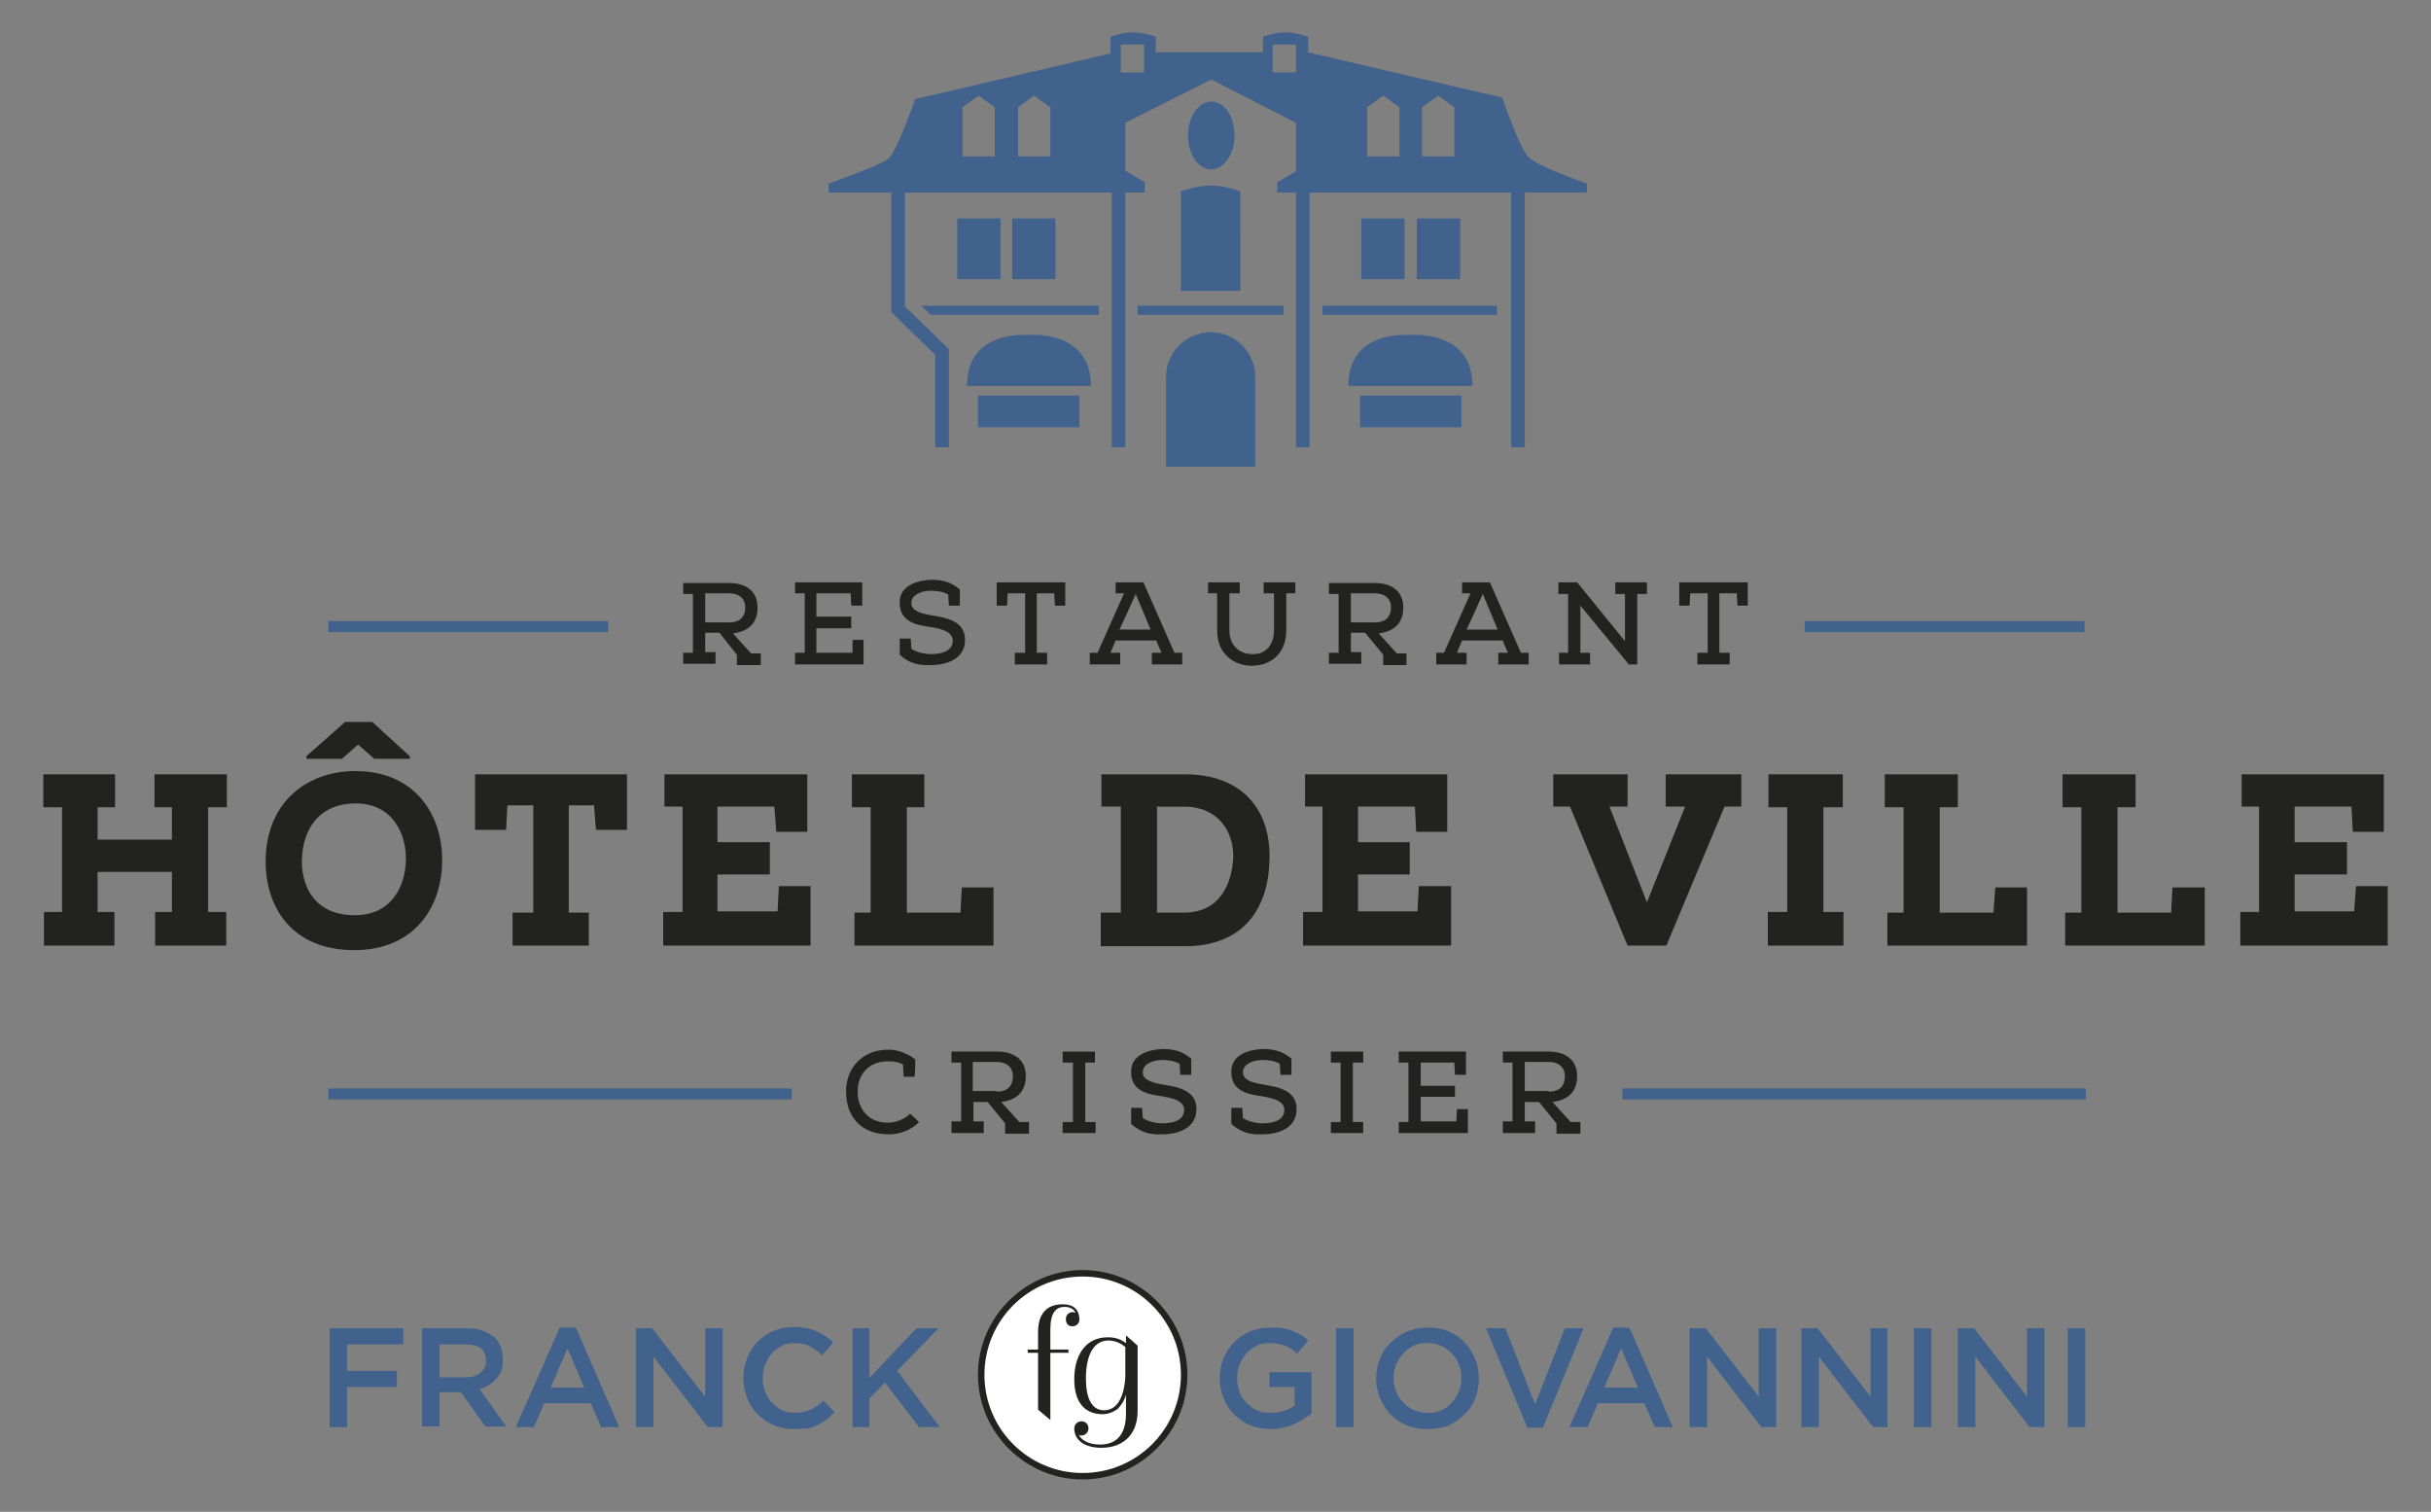 <?xml version="1.0" encoding="utf-8"?>
<!-- Generator: Adobe Illustrator 22.1.0, SVG Export Plug-In . SVG Version: 6.00 Build 0)  -->
<!DOCTYPE svg PUBLIC "-//W3C//DTD SVG 1.1//EN" "http://www.w3.org/Graphics/SVG/1.1/DTD/svg11.dtd">
<svg version="1.1" id="Calque_1" xmlns="http://www.w3.org/2000/svg" xmlns:xlink="http://www.w3.org/1999/xlink" x="0px" y="0px"
	 viewBox="0 0 376.1 233.9" style="enable-background:new 0 0 376.1 233.9;" xml:space="preserve">
<rect x="0" y="0" width="376.1" height="233.9" fill="#808080" stroke="none"/>
<style type="text/css">
	.st0{fill:#222221;}
	.st1{fill:#41628C;}
	.st2{fill:#FFFFFF;}
</style>
<g>
	<polygon class="st0" points="35,141.1 35,146.3 24,146.3 24,141.1 26.6,141.1 26.6,134.9 15.1,134.9 15.1,141.1 17.7,141.1 
		17.7,146.3 6.8,146.3 6.8,141.1 9.6,141.1 9.6,124.9 6.7,124.9 6.7,119.8 17.8,119.8 17.8,124.9 15.1,124.9 15.1,129.9 26.6,129.9 
		26.6,124.9 23.9,124.9 23.9,119.8 35.1,119.8 35.1,124.9 32.2,124.9 32.2,141.1 	"/>
	<path class="st0" d="M68.4,133.2c0,6.9-4.1,13.8-13.6,13.8c-9.8,0-13.7-6.8-13.7-13.7c0-9,6.2-14,13.9-14
		C64.2,119.3,68.5,126.1,68.4,133.2 M55,124.3c-5.3,0-8.2,3.6-8.3,8.9c0,4.4,2.3,8.4,8.2,8.4c5.7,0,7.8-4.5,7.9-8.5
		C62.9,129.1,60.8,124.3,55,124.3 M57.6,111.7l5.8,5.3v0.4h-5.5l-2.5-2.2l-2.5,2.2h-5.5V117l6-5.3H57.6z"/>
	<polygon class="st0" points="79.3,146.3 79.3,141.2 82.5,141.2 82.5,124.6 78.5,124.6 78.3,128.4 73.5,128.4 73.5,119.8 97,119.8 
		97,128.4 92.2,128.4 91.9,124.6 88,124.6 88,141.2 91.1,141.2 91.1,146.3 	"/>
	<polygon class="st0" points="120.3,141 120.5,137.1 125.4,137.1 125.4,146.3 102.6,146.3 102.6,141.1 105.6,141.1 105.6,124.8 
		102.8,124.8 102.8,119.8 124.9,119.8 124.9,128.7 120.1,128.7 119.8,124.8 111,124.8 111,130.3 119.1,130.3 119.1,135.3 111,135.3 
		111,141 	"/>
	<polygon class="st0" points="131.8,124.9 131.8,119.8 143,119.8 143,124.9 140.3,124.9 140.3,141.2 148.6,141.2 148.8,137.3 
		153.7,137.3 153.7,146.3 132.2,146.3 132.2,141.2 134.7,141.2 134.7,124.9 	"/>
	<path class="st0" d="M170.3,146.3v-5.1h3.1v-16.4h-3v-5h12.9c9,0,13.3,5.6,13.1,13.1c-0.1,7.4-3.8,13.5-13.1,13.5H170.3z
		 M183.2,141.2c5.6,0,7.4-4.6,7.6-8.5c0.1-4-2.3-7.9-7.6-7.9H179v16.4H183.2z"/>
	<polygon class="st0" points="219.3,141 219.5,137.1 224.5,137.1 224.5,146.3 201.6,146.3 201.6,141.1 204.6,141.1 204.6,124.8 
		201.9,124.8 201.9,119.8 223.9,119.8 223.9,128.7 219.1,128.7 218.9,124.8 210.1,124.8 210.1,130.3 218.1,130.3 218.1,135.3 
		210.1,135.3 210.1,141 	"/>
	<polygon class="st0" points="242.9,124.8 240.3,124.8 240.3,119.8 251.8,119.8 251.8,124.8 249,124.8 254.8,139.6 260.7,124.8 
		257.7,124.8 257.7,119.8 269.4,119.8 269.4,124.8 266.8,124.8 257.8,146.3 251.8,146.3 	"/>
	<polygon class="st0" points="285.2,141.1 285.2,146.3 273.5,146.3 273.5,141.1 276.5,141.1 276.5,124.9 273.6,124.9 273.6,119.8 
		285.1,119.8 285.1,124.9 282.1,124.9 282.1,141.1 	"/>
	<polygon class="st0" points="291.6,124.9 291.6,119.8 302.9,119.8 302.9,124.9 300.1,124.9 300.1,141.2 308.4,141.2 308.7,137.3 
		313.6,137.3 313.6,146.3 292,146.3 292,141.2 294.5,141.2 294.5,124.9 	"/>
	<polygon class="st0" points="319.1,124.9 319.1,119.8 330.4,119.8 330.4,124.9 327.6,124.9 327.6,141.2 335.9,141.2 336.1,137.3 
		341.1,137.3 341.1,146.3 319.5,146.3 319.5,141.2 322,141.2 322,124.9 	"/>
	<polygon class="st0" points="364.2,141 364.5,137.1 369.4,137.1 369.4,146.3 346.6,146.3 346.6,141.1 349.5,141.1 349.5,124.8 
		346.8,124.8 346.8,119.8 368.8,119.8 368.8,128.7 364,128.7 363.8,124.8 355,124.8 355,130.3 363.1,130.3 363.1,135.3 355,135.3 
		355,141 	"/>
</g>
<path class="st0" d="M111.3,97.9h-2.2v3h1.6v1.8h-5V101h1.5v-9.1h-1.5v-1.7h7.1c2.4,0,4.4,1.1,4.4,3.8c0,2.5-1.5,3.7-3.8,4l2.8,3.1
	h1.5v1.8H114v-1.6L111.3,97.9z M112.8,96.3c1.8,0,2.5-1,2.5-2.3c0-1.5-1.1-2.2-2.5-2.2h-3.7v4.5H112.8z"/>
<polygon class="st0" points="131.9,101 131.9,99 133.6,99 133.6,102.8 123,102.8 123,101 124.5,101 124.5,91.8 123,91.8 123,90.1 
	133.4,90.1 133.4,93.7 131.7,93.7 131.6,91.8 126.3,91.8 126.3,95.4 131.7,95.4 131.7,97.2 126.3,97.2 126.3,101 "/>
<path class="st0" d="M139.2,101.3v-2.5h1.7l0.1,1.6c0.8,0.5,2,0.8,3,0.8c1.6,0,3.4-0.4,3.4-2.1c0-1.6-2.5-1.9-3.5-2.1
	c-2.5-0.3-4.7-1-4.7-3.7c-0.1-2.7,2.7-3.5,4.8-3.6c1.7,0,3.1,0.3,4.5,1.5c0,1,0,1.6,0,2.5h-1.7l-0.1-1.7c-0.8-0.5-1.9-0.6-2.7-0.6
	c-1.4,0-3,0.6-3,1.9c0,1.2,1.4,1.6,3.1,1.9c2.6,0.4,5.2,1,5.2,3.8c0,3-2.9,3.9-5.3,3.9C142.1,103,140.6,102.6,139.2,101.3"/>
<polygon class="st0" points="157,102.8 157,101 158.6,101 158.6,91.8 155.9,91.8 155.8,93.7 154.2,93.7 154.2,90.1 164.8,90.1 
	164.8,93.7 163.2,93.7 163.1,91.8 160.4,91.8 160.4,101 162,101 162,102.8 "/>
<path class="st0" d="M173.9,91.8h-1.3v-1.7h4.3l4.8,10.9h1.2v1.8h-4.7V101h1.5c-0.3-0.7-0.6-1.3-0.8-1.9h-6.3
	c-0.2,0.5-0.5,1.2-0.8,1.9h1.5v1.8h-4.7V101h1.2L173.9,91.8z M178,97.4c-0.6-1.5-1.3-3.1-2.3-5.5c-1.1,2.5-1.8,4-2.5,5.5H178z"/>
<path class="st0" d="M197.1,97.5v-5.7h-1.6v-1.7h4.9v1.7H199v5.7c0,3.7-2.5,5.5-5.3,5.5c-2.7,0-5.4-1.7-5.4-5.5v-5.7h-1.4v-1.7h4.9
	v1.7h-1.6v5.7c0,2.4,1.6,3.7,3.5,3.7C195.6,101.3,197.1,100,197.1,97.5"/>
<path class="st0" d="M211.2,97.9h-2.2v3h1.6v1.8h-5V101h1.5v-9.1h-1.5v-1.7h7.1c2.4,0,4.4,1.1,4.4,3.8c0,2.5-1.5,3.7-3.8,4l2.8,3.1
	h1.5v1.8H214v-1.6L211.2,97.9z M212.7,96.3c1.8,0,2.5-1,2.5-2.3c0-1.5-1.1-2.2-2.5-2.2h-3.7v4.5H212.7z"/>
<path class="st0" d="M227.5,91.8h-1.3v-1.7h4.3l4.8,10.9h1.2v1.8h-4.7V101h1.5c-0.3-0.7-0.6-1.3-0.8-1.9h-6.3
	c-0.2,0.5-0.5,1.2-0.8,1.9h1.5v1.8h-4.7V101h1.2L227.5,91.8z M231.7,97.4c-0.6-1.5-1.3-3.1-2.3-5.5c-1.1,2.5-1.8,4-2.5,5.5H231.7z"
	/>
<polygon class="st0" points="241.2,102.8 241.2,101 242.6,101 242.6,91.9 241.1,91.9 241.1,90.1 244,90.1 251.4,99.2 251.4,91.9 
	249.9,91.9 249.9,90.1 254.8,90.1 254.8,91.9 253.3,91.9 253.3,102.8 252,102.8 244.5,93.7 244.5,101 246,101 246,102.8 "/>
<polygon class="st0" points="262.6,102.8 262.6,101 264.2,101 264.2,91.8 261.5,91.8 261.4,93.7 259.8,93.7 259.8,90.1 270.4,90.1 
	270.4,93.7 268.8,93.7 268.7,91.8 266,91.8 266,101 267.6,101 267.6,102.8 "/>
<path class="st0" d="M141.6,163.9c0,0.9,0,1.8-0.1,2.7h-1.7l-0.1-1.9c-0.7-0.4-1.5-0.5-2.3-0.5c-3.3,0-4.8,2.4-4.7,4.8
	c0,2.3,1.4,4.7,4.7,4.7c1.2,0,2.5-0.5,3.4-1.4l1.4,1.3c-1.3,1.3-3,1.9-4.7,1.9c-4.6,0-6.6-3.1-6.6-6.5c-0.1-3.3,2.1-6.6,6.6-6.6
	C138.9,162.4,140.4,163,141.6,163.9"/>
<path class="st0" d="M152.8,170.5h-2.2v3h1.6v1.8h-5v-1.8h1.5v-9.1h-1.5v-1.7h7.1c2.4,0,4.4,1.1,4.4,3.8c0,2.5-1.5,3.7-3.8,4
	l2.8,3.1h1.5v1.8h-3.7v-1.6L152.8,170.5z M154.2,168.9c1.8,0,2.5-1,2.5-2.4c0-1.5-1.1-2.2-2.5-2.2h-3.7v4.5H154.2z"/>
<polygon class="st0" points="169.5,173.6 169.5,175.3 164.4,175.3 164.4,173.6 166,173.6 166,164.4 164.4,164.4 164.4,162.7 
	169.4,162.7 169.4,164.4 167.9,164.4 167.9,173.6 "/>
<path class="st0" d="M175,173.9v-2.5h1.7l0.1,1.6c0.8,0.5,2,0.8,3,0.8c1.6,0,3.4-0.4,3.4-2.1c0-1.6-2.5-1.9-3.5-2.1
	c-2.5-0.3-4.7-1-4.7-3.7c-0.1-2.7,2.7-3.5,4.8-3.6c1.7,0,3.1,0.3,4.5,1.5c0,1,0,1.6,0,2.5h-1.7l-0.1-1.7c-0.8-0.5-1.9-0.6-2.7-0.6
	c-1.4,0-3,0.6-3,1.9c0,1.2,1.4,1.6,3.1,1.9c2.6,0.4,5.2,1,5.2,3.8c0,3-2.9,3.9-5.3,3.9C177.9,175.6,176.5,175.2,175,173.9"/>
<path class="st0" d="M190.5,173.9v-2.5h1.7l0.1,1.6c0.8,0.5,2,0.8,3,0.8c1.6,0,3.4-0.4,3.4-2.1c0-1.6-2.5-1.9-3.5-2.1
	c-2.5-0.3-4.7-1-4.7-3.7c-0.1-2.7,2.7-3.5,4.8-3.6c1.7,0,3.1,0.3,4.5,1.5c0,1,0,1.6,0,2.5h-1.7l-0.1-1.7c-0.8-0.5-1.9-0.6-2.7-0.6
	c-1.4,0-3,0.6-3,1.9c0,1.2,1.4,1.6,3.1,1.9c2.6,0.4,5.2,1,5.2,3.8c0,3-2.9,3.9-5.3,3.9C193.4,175.6,192,175.2,190.5,173.9"/>
<polygon class="st0" points="210.9,173.6 210.9,175.3 205.9,175.3 205.9,173.6 207.4,173.6 207.4,164.4 205.9,164.4 205.9,162.7 
	210.9,162.7 210.9,164.4 209.3,164.4 209.3,173.6 "/>
<polygon class="st0" points="225.3,173.5 225.4,171.6 227.1,171.6 227.1,175.3 216.4,175.3 216.4,173.6 217.9,173.6 217.9,164.4 
	216.4,164.4 216.4,162.7 226.8,162.7 226.8,166.3 225.1,166.3 225,164.4 219.8,164.4 219.8,168 225.1,168 225.1,169.7 219.8,169.7 
	219.8,173.5 "/>
<path class="st0" d="M238.1,170.5h-2.2v3h1.6v1.8h-5v-1.8h1.5v-9.1h-1.5v-1.7h7.1c2.4,0,4.4,1.1,4.4,3.8c0,2.5-1.5,3.7-3.8,4
	l2.8,3.1h1.5v1.8h-3.7v-1.6L238.1,170.5z M239.6,168.9c1.8,0,2.5-1,2.5-2.4c0-1.5-1.1-2.2-2.5-2.2h-3.7v4.5H239.6z"/>
<g>
	<path class="st1" d="M245.5,28.4v1.4h-9.6v39.4h-2.1V29.8h-31.1h-0.1v39.4h-2.1V29.8h-2.9v-1.4v-0.2l2.9-1.7V19l-13.1-6.7L174.1,19
		v7.4l3,1.8v0.2v1.4h-3v39.4h-2.1V29.8h0h-32v17.6l6.8,6.6v15.2h-2.1V54.9l-6.8-6.6V29.8h-9.7v-1.4c0,0,8-2.8,9.3-3.9
		c1.3-1.2,4.1-9.2,4.1-9.2h0.1l15-3.5l15-3.5h0.1V5.7c0,0,1.8-0.7,3.5-0.7c1.6,0,3.5,0.7,3.5,0.7v2.4h8.3h8.3V5.7
		c0,0,1.8-0.7,3.5-0.7c1.6,0,3.5,0.7,3.5,0.7v2.4h0l15,3.5l15,3.5c0,0,2.8,8.1,4.1,9.2C237.5,25.6,245.5,28.4,245.5,28.4
		 M217.3,33.8h-6.7v9.4h6.7V33.8z M225.9,33.8h-6.7v9.4h6.7V33.8z M154.8,33.8h-6.7v9.4h6.7V33.8z M163.3,33.8h-6.7v9.4h6.7V33.8z
		 M216.5,16.6l-2.5-1.8l-2.5,1.8v7.6h5V16.6z M225,16.6l-2.5-1.8l-2.5,1.8v7.6h5V16.6z M153.9,16.6l-2.5-1.8l-2.5,1.8v7.6h5V16.6z
		 M162.5,16.6l-2.5-1.8l-2.5,1.8v7.6h5V16.6z M187.4,15.7c-2,0-3.6,2.4-3.6,5.3c0,2.9,1.6,5.2,3.6,5.2c2,0,3.6-2.4,3.6-5.2
		C191,18,189.4,15.7,187.4,15.7 M191.9,36.5v-6.9c0,0-2.4-0.9-4.6-0.9c-2.2,0-4.6,0.9-4.6,0.9v6.9v8.5h9.2V36.5z M226.1,61.2h-15.7
		v4.9h15.7V61.2z M218.7,51.8h-1.1c-1.4,0-9,0-9,7.9h19.2C227.8,51.8,220.1,51.8,218.7,51.8 M159.7,51.8h-1.1c-1.4,0-9,0-9,7.9h19.2
		C168.7,51.8,161.1,51.8,159.7,51.8 M167,61.2h-15.7v4.9H167V61.2z M170,48.7v-1.4h-27.5l1.5,1.4H170z M198.6,47.3H176v1.4h22.6
		V47.3z M231.6,47.3h-27v1.4h27V47.3z M180.4,58.3v13.9h13.8V58.3c0-3.8-3.1-6.9-6.9-6.9C183.5,51.4,180.4,54.5,180.4,58.3 M177,6.9
		h-3.6v4.3h3.6V6.9z M200.5,6.9h-3.6v4.3h3.6V6.9z"/>
	<rect x="50.8" y="96.1" class="st1" width="43.3" height="1.7"/>
	<rect x="279.2" y="96.1" class="st1" width="43.3" height="1.7"/>
	<rect x="50.8" y="168.4" class="st1" width="71.7" height="1.7"/>
	<rect x="251" y="168.4" class="st1" width="71.7" height="1.7"/>
	<polygon class="st1" points="51,205.5 62.4,205.5 62.4,208 53.7,208 53.7,212.1 61.4,212.1 61.4,214.6 53.7,214.6 53.7,220.8 
		51,220.8 	"/>
	<path class="st1" d="M65.3,205.5h6.8c1,0,1.8,0.1,2.6,0.4c0.7,0.3,1.4,0.6,1.9,1.1c0.4,0.4,0.7,0.9,0.9,1.5
		c0.2,0.6,0.3,1.2,0.3,1.8v0c0,1.3-0.3,2.3-1,3c-0.7,0.8-1.5,1.3-2.6,1.6l4.1,5.8h-3.2l-3.8-5.3H68v5.3h-2.7V205.5z M72,213.1
		c1,0,1.7-0.2,2.3-0.7c0.6-0.5,0.9-1.1,0.9-1.9v0c0-0.8-0.3-1.5-0.8-1.9c-0.6-0.4-1.3-0.6-2.3-0.6H68v5.1H72z"/>
	<path class="st1" d="M86.6,205.4h2.5l6.7,15.4H93l-1.6-3.7h-7.2l-1.6,3.7h-2.8L86.6,205.4z M90.4,214.7l-2.6-6.1l-2.6,6.1H90.4z"/>
	<polygon class="st1" points="98.4,205.5 100.9,205.5 109.1,216.1 109.1,205.5 111.8,205.5 111.8,220.8 109.5,220.8 101.1,209.9 
		101.1,220.8 98.4,220.8 	"/>
	<path class="st1" d="M122.8,221.1c-1.1,0-2.2-0.2-3.1-0.6c-0.9-0.4-1.8-1-2.5-1.7c-0.7-0.7-1.2-1.5-1.6-2.5c-0.4-1-0.6-2-0.6-3.1v0
		c0-1.1,0.2-2.1,0.6-3.1c0.4-1,0.9-1.8,1.6-2.5c0.7-0.7,1.5-1.3,2.5-1.7c1-0.4,2-0.6,3.2-0.6c0.7,0,1.3,0.1,1.9,0.2
		c0.6,0.1,1.1,0.3,1.6,0.5c0.5,0.2,0.9,0.5,1.3,0.7c0.4,0.3,0.8,0.6,1.2,1l-1.7,2c-0.6-0.6-1.3-1-1.9-1.4c-0.7-0.4-1.5-0.5-2.3-0.5
		c-0.7,0-1.4,0.1-2,0.4c-0.6,0.3-1.2,0.7-1.6,1.2c-0.4,0.5-0.8,1.1-1,1.7c-0.3,0.7-0.4,1.4-0.4,2.1v0c0,0.7,0.1,1.5,0.4,2.1
		c0.2,0.7,0.6,1.2,1,1.7c0.5,0.5,1,0.9,1.6,1.2c0.6,0.3,1.3,0.4,2,0.4c0.9,0,1.7-0.2,2.4-0.5c0.7-0.3,1.3-0.8,2-1.4l1.7,1.8
		c-0.4,0.4-0.8,0.8-1.2,1.1c-0.4,0.3-0.9,0.6-1.4,0.9c-0.5,0.2-1,0.4-1.6,0.5C124.2,221,123.5,221.1,122.8,221.1"/>
	<polygon class="st1" points="131.9,205.5 134.5,205.5 134.5,213.2 141.8,205.5 145.2,205.5 138.8,212.1 145.4,220.8 142.2,220.8 
		136.9,213.9 134.5,216.4 134.5,220.8 131.9,220.8 	"/>
	<path class="st1" d="M196.7,221.1c-1.2,0-2.3-0.2-3.3-0.6c-1-0.4-1.8-1-2.5-1.7c-0.7-0.7-1.2-1.5-1.6-2.5c-0.4-1-0.6-2-0.6-3.1v0
		c0-1.1,0.2-2.1,0.6-3c0.4-1,0.9-1.8,1.6-2.5c0.7-0.7,1.5-1.3,2.5-1.7c1-0.4,2-0.6,3.2-0.6c0.7,0,1.3,0,1.8,0.1
		c0.5,0.1,1.1,0.2,1.5,0.4c0.5,0.2,0.9,0.4,1.3,0.6c0.4,0.3,0.8,0.5,1.2,0.9l-1.7,2c-0.3-0.2-0.6-0.5-0.9-0.7
		c-0.3-0.2-0.6-0.4-1-0.5c-0.3-0.1-0.7-0.2-1.1-0.3c-0.4-0.1-0.8-0.1-1.3-0.1c-0.7,0-1.4,0.1-2,0.4c-0.6,0.3-1.1,0.7-1.6,1.2
		c-0.4,0.5-0.8,1.1-1,1.7c-0.3,0.7-0.4,1.4-0.4,2.1v0c0,0.8,0.1,1.5,0.4,2.2c0.2,0.7,0.6,1.2,1.1,1.7c0.5,0.5,1,0.9,1.6,1.1
		c0.6,0.3,1.3,0.4,2.1,0.4c0.7,0,1.4-0.1,2-0.3c0.6-0.2,1.2-0.5,1.7-0.8v-2.9h-3.9v-2.3h6.5v6.4c-0.4,0.3-0.8,0.6-1.3,0.9
		c-0.5,0.3-1,0.5-1.5,0.8c-0.5,0.2-1.1,0.4-1.7,0.5C198,221,197.4,221.1,196.7,221.1"/>
	<rect x="206.7" y="205.5" class="st1" width="2.7" height="15.3"/>
	<path class="st1" d="M220.8,221.1c-1.2,0-2.3-0.2-3.2-0.6c-1-0.4-1.8-1-2.5-1.7c-0.7-0.7-1.2-1.6-1.6-2.5c-0.4-1-0.6-2-0.6-3v0
		c0-1.1,0.2-2.1,0.6-3.1c0.4-1,0.9-1.8,1.7-2.5c0.7-0.7,1.6-1.3,2.5-1.7c1-0.4,2.1-0.6,3.2-0.6c1.2,0,2.3,0.2,3.2,0.6
		c1,0.4,1.8,1,2.5,1.7c0.7,0.7,1.2,1.6,1.6,2.5c0.4,1,0.6,2,0.6,3.1v0c0,1.1-0.2,2.1-0.6,3.1c-0.4,1-0.9,1.8-1.7,2.5
		c-0.7,0.7-1.6,1.3-2.5,1.7C223.1,220.9,222,221.1,220.8,221.1 M220.9,218.6c0.8,0,1.5-0.1,2.1-0.4c0.6-0.3,1.2-0.7,1.6-1.2
		c0.5-0.5,0.8-1.1,1.1-1.7c0.3-0.7,0.4-1.4,0.4-2.1v0c0-0.7-0.1-1.5-0.4-2.1c-0.3-0.7-0.6-1.2-1.1-1.7c-0.5-0.5-1-0.9-1.7-1.2
		c-0.6-0.3-1.3-0.4-2.1-0.4c-0.8,0-1.5,0.1-2.1,0.4c-0.6,0.3-1.2,0.7-1.6,1.2c-0.5,0.5-0.8,1.1-1.1,1.7c-0.3,0.7-0.4,1.4-0.4,2.1v0
		c0,0.7,0.1,1.4,0.4,2.1c0.3,0.7,0.6,1.2,1.1,1.7c0.5,0.5,1,0.9,1.7,1.2C219.4,218.4,220.1,218.6,220.9,218.6"/>
	<polygon class="st1" points="229.9,205.5 232.9,205.5 237.5,217.3 242.1,205.5 245,205.5 238.7,220.9 236.3,220.9 	"/>
	<path class="st1" d="M249.6,205.4h2.5l6.7,15.4H256l-1.6-3.7h-7.2l-1.6,3.7h-2.8L249.6,205.4z M253.4,214.7l-2.6-6.1l-2.6,6.1
		H253.4z"/>
	<polygon class="st1" points="261.4,205.5 263.9,205.5 272.1,216.1 272.1,205.5 274.8,205.5 274.8,220.8 272.5,220.8 264.1,209.9 
		264.1,220.8 261.4,220.8 	"/>
	<polygon class="st1" points="278.7,205.5 281.2,205.5 289.4,216.1 289.4,205.5 292,205.5 292,220.8 289.8,220.8 281.4,209.9 
		281.4,220.8 278.7,220.8 	"/>
	<rect x="296.1" y="205.5" class="st1" width="2.7" height="15.3"/>
	<polygon class="st1" points="302.9,205.5 305.4,205.5 313.6,216.1 313.6,205.5 316.3,205.5 316.3,220.8 314,220.8 305.6,209.9 
		305.6,220.8 302.9,220.8 	"/>
	<rect x="319.9" y="205.5" class="st1" width="2.7" height="15.3"/>
</g>
<path class="st2" d="M183.2,212.7c0,8.7-7,15.7-15.7,15.7c-8.7,0-15.7-7-15.7-15.7c0-8.7,7-15.7,15.7-15.7
	C176.2,197.1,183.2,204.1,183.2,212.7"/>
<path class="st0" d="M167.5,228.9c-8.9,0-16.2-7.3-16.2-16.2s7.3-16.2,16.2-16.2s16.2,7.3,16.2,16.2S176.4,228.9,167.5,228.9z
	 M167.5,197.5c-8.4,0-15.2,6.8-15.2,15.2s6.8,15.2,15.2,15.2s15.2-6.8,15.2-15.2S175.9,197.5,167.5,197.5z"/>
<path class="st0" d="M159,208.8h1.6v-2.7c0-2.8,1.3-4.3,3.8-4.3c1.7,0,2.5,0.8,2.6,2.2v0.1c0,0.7-0.5,1.1-1.1,1.1
	c-0.6,0-1-0.4-1-1.1c0-0.7,0.5-1.1,1.1-1.1l0.4,0.1c-0.3-0.6-0.9-0.9-1.7-0.9c-1.4,0-2.2,1-2.2,3.5v3.1h2.8v0.5h-2.8v10.4l-1.9-1.6
	v-8.8H159V208.8z"/>
<path class="st0" d="M176,208.2v10.1c0,3.8-2.4,5.7-5.6,5.7c-2.5,0-4.2-1.1-4.2-3c0-0.6,0.5-1.1,1.1-1.1c0.6,0,1.1,0.4,1.1,1.1
	c0,0.6-0.5,1.1-1.1,1.1c-0.2,0-0.3,0-0.4-0.1c0.5,1,1.8,1.5,3.3,1.5c2.4,0,4-1.4,4-4.8v-2.9c-0.3,1-0.8,1.7-1.3,2.2
	c-0.7,0.5-1.5,0.8-2.3,0.8c-2.6,0-4.4-1.6-4.4-5.4c0-3.8,1.8-6.5,5.2-6.5c1.3,0,2.1,0.4,2.8,0.9v-1.2L176,208.2z M174.1,213v-4.6
	c-0.6-0.5-1.5-1-2.6-1c-2.6,0-3.5,2.8-3.5,5.9c0,2.8,0.8,4.9,2.8,4.9C172.7,218.2,173.9,216.4,174.1,213"/>
</svg>
